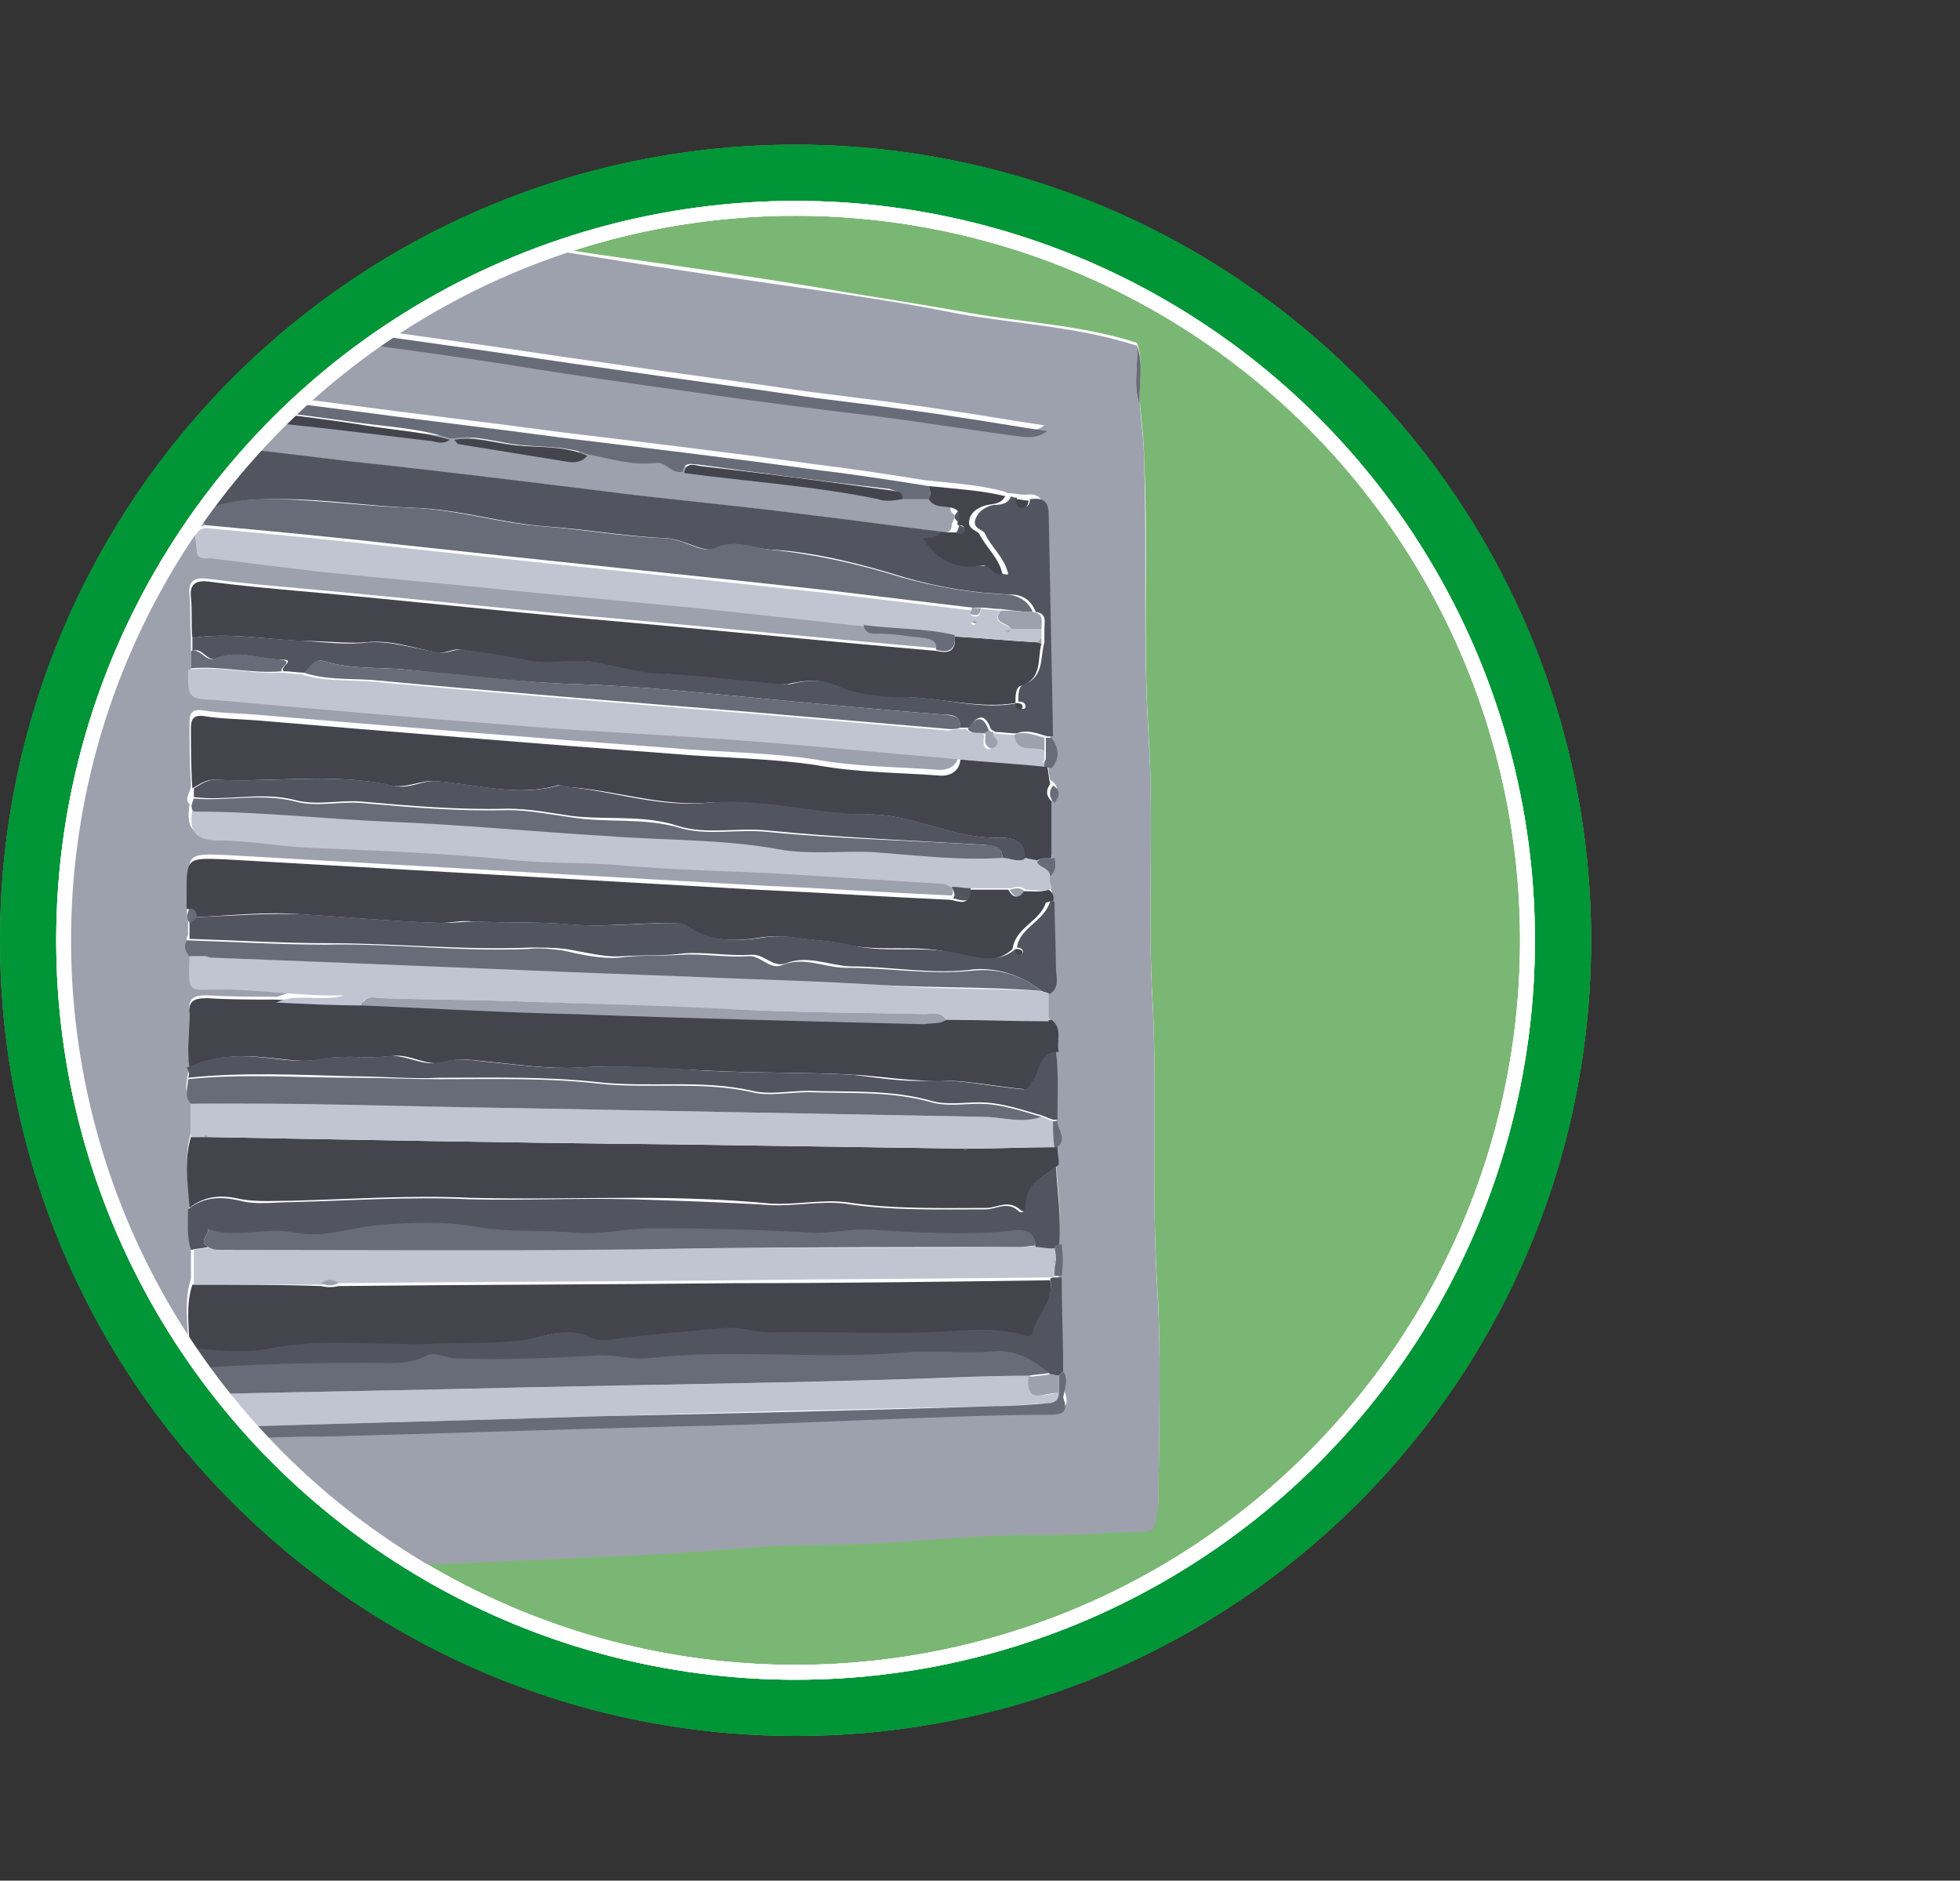 <?xml version="1.0" encoding="utf-8"?>
<!-- Generator: Adobe Illustrator 27.4.0, SVG Export Plug-In . SVG Version: 6.00 Build 0)  -->
<svg version="1.1" id="Ebene_1" xmlns="http://www.w3.org/2000/svg" xmlns:xlink="http://www.w3.org/1999/xlink" x="0px" y="0px"
	 width="135.5px" height="130px" viewBox="0 0 135.5 130" style="enable-background:new 0 0 135.5 130;" xml:space="preserve">
<rect x="0" y="0" width="135.5" height="130" fill="#333333" stroke="none"/>
<style type="text/css">
	.st0{fill:#7BB774;}
	.st1{fill:#009536;}
	.st2{fill:none;stroke:#FFFFFF;stroke-width:1.025;}
	.st3{clip-path:url(#SVGID_00000047746467369105784850000005752748789280946864_);}
	.st4{fill:#FFFFFF;}
	.st5{fill:#9DA1AE;}
	.st6{fill:#686C79;}
	.st7{fill:#525560;}
	.st8{fill:#44444D;}
	.st9{fill:#C1C5D1;}
</style>
<g>
	<circle class="st0" cx="55" cy="65" r="55"/>
	<path class="st1" d="M110,65c0,30.4-24.6,55-55,55C24.6,120,0,95.4,0,65c0-30.4,24.6-55,55-55C85.4,10,110,34.6,110,65z M55,14.4
		C27.1,14.4,4.4,37.1,4.4,65s22.6,50.6,50.6,50.6c27.9,0,50.6-22.6,50.6-50.6S82.9,14.4,55,14.4z"/>
	<circle class="st2" cx="55" cy="65" r="50.6"/>
	<circle class="st2" cx="55" cy="65" r="50.6"/>
	<g>
		<defs>
			<circle id="SVGID_1_" cx="55" cy="65" r="50.6"/>
		</defs>
		<clipPath id="SVGID_00000069390402956583188720000006935357207767419287_">
			<use xlink:href="#SVGID_1_"  style="overflow:visible;"/>
		</clipPath>
		<g style="clip-path:url(#SVGID_00000069390402956583188720000006935357207767419287_);">
			<path class="st4" d="M4.3,17.2c0,6.7,0.1,13.5-0.1,20.2c-0.4,11,0,22-0.2,33c0,3.3,0,6.6,0.1,10C3.9,80.9,4,81.5,4,82
				c0,8.6,0,17.2,0,25.8c0,1.1,0,1.9,1.5,1.3c0.7-0.2,1.5-0.1,2.2-0.1c5.5-0.3,11.1-0.6,16.6-0.8c3.1-0.1,6.1-0.2,9.2-0.4
				c5.2-0.3,10.4-0.4,15.6-0.8c2.4-0.2,4.8-0.4,7.3-0.4c5.6,0,11.1-0.8,16.6-0.7c2,0,3.9-0.2,5.9-0.2c0.6,0,0.9-0.2,1-0.8
				c0.1-0.5,0.2-1,0.2-1.5c0-4.9,0.2-9.8-0.1-14.6c-0.4-6.5,0-12.9-0.3-19.3c-0.4-6.3,0.1-12.6-0.3-18.9c-0.4-6.3,0-12.5-0.3-18.8
				c0-1.3-0.2-2.7-0.3-4c-0.1-1.3,0.3-2.7-0.2-4.1c-4-1.3-8.2-1.4-12.3-2.2c-3.4-0.6-6.8-1.1-10.2-1.7c-4.9-0.8-9.8-1.5-14.7-2.2
				c-3.3-0.5-6.6-1-9.9-1.6c-4.7-0.8-9.4-1.6-14.1-2.3c-3.7-0.5-7.3-1.4-11-1.5c-0.4,0-0.8,0-1.2,0.1C4.5,14,4.3,15.5,4.3,17.2z"/>
			<path class="st5" d="M4.5,79c0.1-12.3-0.1-24.6,0.2-37c0.1-7,0-14,0.3-21c0.1-2.8,0.1-5.7,0.2-8.5c0.4,0,0.8-0.1,1.2-0.1
				c3.7,0.1,7.3,1,11,1.5c4.7,0.7,9.4,1.5,14.1,2.3c3.3,0.5,6.6,1.1,9.9,1.6c4.9,0.8,9.8,1.5,14.7,2.2c3.4,0.5,6.8,1,10.2,1.7
				c4.1,0.7,8.3,0.9,12.3,2.2c0.1,1.4-0.3,2.7,0.2,4.1c0.1,1.3,0.3,2.7,0.3,4c0.2,6.3-0.1,12.5,0.3,18.8c0.4,6.3-0.1,12.6,0.3,18.9
				C80,76.1,79.6,82.5,80,89c0.3,4.9,0.1,9.7,0.1,14.6c0,0.5-0.1,1-0.2,1.5c-0.1,0.6-0.3,0.8-1,0.8c-2,0-4,0.2-5.9,0.2
				c-5.6-0.1-11.1,0.7-16.6,0.7c-2.4,0-4.8,0.2-7.3,0.4c-5.2,0.4-10.4,0.5-15.6,0.8c-3.1,0.1-6.1,0.2-9.2,0.4
				c-5.5,0.3-11.1,0.6-16.6,0.8c-0.7,0-1.6-0.1-2.2,0.1C4,109.7,4,108.9,4,107.8C4,99.2,4,90.6,4,82c0-0.5-0.1-1.1,0.2-1.6
				C4.9,80.1,4.5,79.5,4.5,79z M65.3,36.8c-3.4-0.4-6.9-0.9-10.3-1.3c-4.6-0.6-9.3-1-13.9-1.6c-5.7-0.7-11.3-1.4-17-2
				c-3.3-0.4-6.7-0.8-10-1.2c-0.4,0-0.9-0.3-0.8,0.3c0.1,1.5-0.4,3.1,0.5,4.5c0.1,0.3,0.2,0.6,0.4,0.8c-1,0.2-0.6,1-0.6,1.6
				c0,0.7,0.6,0.5,1,0.5c2.4,0.3,4.9,0.6,7.3,0.9c4.8,0.5,9.5,1,14.3,1.4c4.2,0.4,8.4,0.8,12.6,1.2c3.6,0.4,7.2,0.8,10.9,1.2
				c0.1,0.7,0.7,0.6,1.1,0.6c1,0,2,0.2,3.1,0.3c0.5,0.1,0.9,0.2,0.8,0.8c-8-0.7-15.9-1.5-23.9-2.2c-6.6-0.6-13.1-1.3-19.7-1.9
				c-2.3-0.2-4.5-0.4-6.8-0.7c-0.9-0.1-1.3,0.2-1.2,1.1c0.1,0.9,0,1.9,0.1,2.8c0,0.3,0,0.6,0,0.9c0,0.4,0,0.8,0,1.1c0,2,0,2,2,2.1
				c6.7,0.6,13.4,1.2,20.1,1.7c4.5,0.4,9,0.6,13.5,0.9c5.9,0.5,11.7,1,17.5,1.5c-0.1,0.9-0.8,1.2-1.6,1.1c-2.8-0.2-5.6-0.2-8.3-0.7
				c-3.3-0.5-6.7-0.5-10.1-0.8c-9.5-0.7-19.1-1.5-28.6-2.3c-1.2-0.1-2.5-0.1-3.7-0.3c-0.7-0.1-0.9,0.2-0.9,0.8c0,1.4,0,2.8,0.1,4.2
				c0,0.2,0,0.4-0.1,0.6c-0.1,0.3-0.3,0.6,0,0.9c-0.2,1.4,0,2.2,1.8,2.2c2.1,0,4.1,0.4,6.2,0.5c4.9,0.2,9.8,0.4,14.7,0.9
				c2.2,0.2,4.4,0.1,6.7,0.3c4.3,0.4,8.6,0.4,12.9,0.7c3.2,0.2,6.4,0.4,9.6,0.6c0.2,0,0.4,0.2,0.7,0.3c0.1,0.3,0.3,0.5,0.1,0.8
				c-4.5-0.2-8.9-0.5-13.4-0.7c-12.3-0.7-24.6-1.4-36.8-2.1c-2.6-0.1-2.6-0.1-2.6,2.4c0,0.3,0,0.7,0,1c-0.1,0.3-0.1,0.7,0,1
				c0,0.4,0,0.7,0,1.1c-0.2,0.4-0.1,0.8,0.2,1.1c-0.1,2.7-0.1,2.3,2.1,2.3c2.9,0,5.7,0.5,8.6,0.4c-1.6,0.5-3.2-0.2-4.7,0.5
				c-1.6,0-3.3,0-4.9-0.1c-0.9,0-1.3,0.2-1.2,1.1c0,1.2-0.2,2.5,0,3.7c0,0.2,0,0.4-0.1,0.6c-0.1,0.6-0.3,1.3,0.2,1.8
				c0,0.8,0,1.5,0,2.3c-0.5,1.6-0.2,3.3-0.1,4.9c-0.1,1-0.2,1.9,0.1,2.8c0,0.8,0,1.6,0,2.4c-0.5,1.5-0.2,3-0.2,4.5
				c0,0.4,0.1,0.9,0.1,1.3c-0.3,0.6-0.4,1.2,0.1,1.8c0,0.7,0,1.5-0.3,2.2c-0.1,0.3-0.2,0.6-0.3,1c-0.3,0.2-0.7,0.4-0.8,1
				c0.6-0.1,0.8-0.4,0.8-1c3.3-0.1,6.6-0.3,9.9-0.3c8.2-0.2,16.3-0.5,24.5-0.7c5.7-0.1,11.5-0.4,17.2-0.6c2.8-0.1,5.5-0.2,8.3-0.2
				c1,0,1.5-0.1,1.1-1.2c-0.2-0.5,0.2-1.2-0.3-1.7c0-2.2-0.1-4.3-0.1-6.5c0.1-0.7,0.1-1.4,0-2.2c0.2-1.9-0.1-3.7-0.2-5.6
				c0-0.4-0.1-0.8-0.1-1.2c0.7-0.6,0.1-1.2,0.1-1.8c0-1.6,0.1-3.2-0.1-4.7c-0.2-0.7,0.3-1.6-0.5-2.2c0-0.6,0-1.3,0-1.9
				c0.7-0.5,0.4-1.2,0.4-1.8c0-1.5-0.1-3.1-0.1-4.6c0.1-0.3,0-0.6-0.3-0.8c0-0.3-0.3-0.6,0-0.9c0.4-0.4,0.4-0.8,0.3-1.3
				c0-1.3,0-2.6,0-3.9c0.5-0.4,0.5-0.8-0.1-1.2c-0.1-0.4-0.1-0.8-0.2-1.2c0.6-0.7,0.5-1.4,0-2.1c-0.1-5.1-0.2-10.2-0.3-15.3
				c0-1-0.4-1.2-1.3-1.1c-0.3,0-0.6-0.1-0.9-0.1c-0.1,0-0.3,0-0.4-0.1c-1.8-0.5-3.6-0.6-5.5-0.8c-2.5-0.4-5.1-0.8-7.6-1.1
				c-5.8-0.8-11.6-1.5-17.4-2.2c-5.2-0.7-10.4-1.3-15.6-2c-3.1-0.4-6.2-0.8-9.3-1.2c0,0-0.1,0-0.1,0c-0.7-0.2-1.1-2.1-0.7-4
				c0.2-1,0.8-0.8,1.5-0.7c6.9,1,13.8,1.8,20.7,2.9c4.3,0.7,8.6,1.3,12.9,1.9c4,0.6,8.1,1.1,12.2,1.6c3.1,0.4,6.1,0.9,9.2,1.3
				c0.8,0.1,1.6,0.3,2.4-0.3c-2.1-0.3-4.3-0.7-6.4-1c-3.2-0.5-6.5-0.9-9.7-1.3c-4.7-0.7-9.4-1.3-14.1-2c-3.7-0.5-7.4-1.1-11.1-1.6
				c-4.8-0.7-9.6-1.3-14.4-2c0,0-0.1,0-0.1,0c-3.3-0.3-3.3-0.3-3.3,3.2c0,0.9,0,1.9,0,2.8c0.1,0.8,0.7,0.8,1.3,0.9
				c5.1,0.3,10.2,1,15.3,1.6c0.5,0.1,0.9,0.2,1.2-0.2c0.1,0,0.2,0,0.3,0c0.1,0.1,0.2,0.3,0.3,0.3c2.5,0.4,4.9,0.8,7.4,1.2
				c0.5,0.1,1.1,0.1,1.5-0.3c1.6,0.3,3.1,0.8,4.7,0.6c0.8-0.1,1.1,0.8,1.9,0.6c4.5,0.6,9,0.9,13.4,1.8c0.6,0.1,1.2,0,1.8,0
				c0.6,0,1.2,0,1.8,0c0.5,0.8,1.4,0.3,2,0.8c-0.4,0.3-0.4,0.5,0,0.8c0,0.1,0,0.2,0,0.2c-0.1,0.1-0.1,0.3-0.2,0.4
				C65.8,36.8,65.5,36.8,65.3,36.8z"/>
			<path class="st6" d="M4.2,80.4c0.7-0.3,0.4-1,0.4-1.4c0.1-12.3-0.1-24.6,0.2-37c0.1-7,0-14,0.3-21c0.1-2.8,0.1-5.7,0.2-8.5
				c-0.6,1.5-0.8,3-0.8,4.6c0,6.7,0.1,13.5-0.1,20.2c-0.4,11,0,22-0.2,33C4.1,73.8,4.1,77.1,4.2,80.4z"/>
			<path class="st6" d="M78.6,23.9c0.1,1.4-0.3,2.7,0.2,4.1C78.7,26.6,79.1,25.2,78.6,23.9z"/>
			<path class="st7" d="M13.3,44.1c0,0.3,0,0.6,0,0.9c0.7-0.3,1,0.8,1.7,0.5c1.5-0.6,3,0.1,4.5,0.1c1,0-0.2,0.5,0.1,0.8
				c0.5,0,1,0.1,1.5,0.1c0.4-0.3,0.6-1,1.3-0.8c1.9,0.6,3.9,0.4,5.8,0.6c4,0.4,7.9,0.9,11.9,1c3.2,0.1,6.4,0.4,9.6,0.7
				c5.2,0.5,10.4,1,15.6,1.4c0.6,0,1.1,0.1,1.1,0.9c0.2,0,0.4,0,0.6,0c0.6-0.9,1.1-1,1.5,0.1c0.1,0.1,0.2,0.1,0.3,0.2
				c0.5,0,1,0.1,1.5,0.1c0.7-0.3,1.4,0,2.1,0.2c0.1,0,0.3,0,0.4,0c-0.1-5.1-0.2-10.2-0.3-15.3c0-1-0.4-1.2-1.3-1.1
				c0,0.3-0.1,0.6-0.5,0.5c-0.4,0-0.4-0.3-0.4-0.6c-0.1,0-0.3,0-0.4-0.1c-0.2,0.5-0.6,0.6-1.2,0.6c-0.5,0.1-1.1,0.4-1.3,1.1
				c-0.1,0.6,0.6,0.6,0.7,0.9c0.4,0.9,1.4,1.7,1.6,2.8c-0.7,0.1-0.9-0.7-1.4-0.6c-1.8,0.2-3.1-0.4-4.1-1.9c0.5-0.1,0.9-0.1,1.3-0.4
				c-3.4-0.4-6.9-0.9-10.3-1.3c-4.6-0.6-9.3-1-13.9-1.6c-5.7-0.7-11.3-1.4-17-2c-3.3-0.4-6.7-0.8-10-1.2c-0.4,0-0.9-0.3-0.8,0.3
				c0.1,1.5-0.4,3.1,0.5,4.5c1.7-1,3.6-1,5.5-1c3,0,6.1,0.5,9.1,0.6c3.2,0.1,6.2,1.1,9.3,1.3c2.8,0.2,5.5,0.7,8.2,0.8
				c1.3,0.1,2.6,1.1,3.5,0.7c1.4-0.6,2.7,0.1,3.9,0.1c3,0.2,6.1,1,9,1.9c2.4,0.7,4.8,1.1,7.4,1.2c0.8,0,1.4,0.4,1.7,1.2
				c0.8,0.1,0.6,0.7,0.6,1.2c0,0.2,0,0.4,0,0.6c0,0.1,0,0.2,0,0.3c-0.3,1,0,2.4-1.4,2.9c-0.4,0.1-0.4,0.7-0.4,1.2
				c0.2,0,0.5,0,0.5,0.4c0,0-0.1,0.1-0.1,0.1c-0.3,0-0.3-0.2-0.4-0.4c-2.5,0.5-4.9-0.3-7.3-0.4c-1.6-0.1-3.4-0.1-4.8-0.7
				c-1.4-0.6-2.5-0.5-3.7-0.2c-0.1,0-0.2,0-0.3,0c-2.6-0.3-5.3-0.7-7.9-0.7c-1.7-0.1-3.3-0.6-4.9-0.8c-1.7-0.3-3.3,0.1-5-0.2
				c-1.4-0.3-2.9-0.5-4.4-0.7c-0.6-0.1-1.1,0.3-1.7,0.2c-1.6-0.2-3.2-0.8-4.9-0.7c-1.5,0.2-3,0-4.4-0.1
				C18.3,44.2,15.8,43.7,13.3,44.1z"/>
			<path class="st8" d="M13.3,88.8c-0.5,1.5-0.2,3-0.2,4.5c1.9,0.1,3.7,0.3,5.6,0c3.6-0.7,7.3-0.1,11-0.3c2-0.1,3.9,0,5.9-0.2
				c1.7-0.2,3.3-1.2,5.1-0.3c0.8,0.3,1.5,0.2,2.3,0.1c2.4-0.3,4.7-0.5,7.1-0.7c1.1-0.1,2.1,0.3,3.1,0.3c4.2-0.1,8.4,0.2,12.7-0.1
				c1.6-0.1,3.3-0.3,4.9,0.3c0.3,0.1,0.5,0.1,0.6-0.2c0.3-1.3,1.5-2.2,1.2-3.7c-7.2,0.1-14.5,0.2-21.7,0.2
				c-9.2,0.1-18.3,0.1-27.5,0.2c-0.4,0.1-0.8,0.1-1.2,0C19.2,88.8,16.2,88.8,13.3,88.8z"/>
			<path class="st8" d="M73.2,80.5c0-0.4-0.1-0.8-0.1-1.2c0,0-0.1,0-0.1,0s-0.1,0-0.1,0c-2,0-4,0.1-6,0.1c-0.1,0.1-0.2,0.1-0.3,0
				c-6.8-0.1-13.6-0.2-20.4-0.3C35.7,79,25,78.8,14.4,78.6c-0.1,0-0.2,0-0.3,0c-0.3,0-0.6,0-0.9,0c-0.5,1.6-0.2,3.3-0.1,4.9
				c1.1-0.9,2.3-0.9,3.6-0.6c1.1,0.2,2.4,0.1,3.5,0.1c4.1-0.1,8.2-0.4,12.3-0.2c3.8,0.1,7.6,0,11.3,0c3.2,0,6.4,0.1,9.5,0.4
				c1.7,0.1,3.5-0.3,5.2-0.1c3.2,0.5,6.5,0.4,9.7,0.4c0.7,0,1.5-0.6,2.3,0.1c0.3,0.3,0.6,0,0.5-0.4C71,81.7,72.3,81.3,73.2,80.5z"/>
			<path class="st8" d="M19.2,69.1c-1.6,0-3.3,0-4.9-0.1c-0.9,0-1.3,0.2-1.2,1.1c0,1.2-0.2,2.5,0,3.7c1.7-0.8,3.4-0.9,5.3-0.7
				c1.3,0.1,2.6,0.4,3.9,0.1c1.6-0.3,3.2,0,4.8-0.2c1.3-0.2,2.4,0.8,3.7,0.4c1-0.3,2-0.1,3.1,0c2,0.2,4,0.5,6.1,0.4
				c2.9-0.2,5.9,0.1,8.8,0.2c3.5,0.2,6.9,0.1,10.4,0.3c1.7,0.1,3.4,0.4,5.2,0.4c2.2-0.1,4.3,0.4,6.5,0.6c0.5,0.1,0.5-0.3,0.7-0.6
				c0.6-0.7,0.4-1.9,1.6-2c-0.2-0.7,0.3-1.6-0.5-2.2c-2.4,0-4.7-0.1-7.1-0.1c-0.5,0.3-1,0.2-1.4,0.2c-8.1-0.2-16.2-0.4-24.3-0.7
				c-4.9-0.2-9.7-0.4-14.6-0.6C23.2,69.3,21.2,69.2,19.2,69.1z"/>
			<path class="st8" d="M66.4,52.5c-0.1,0.9-0.8,1.2-1.6,1.1c-2.8-0.2-5.6-0.2-8.3-0.7c-3.3-0.5-6.7-0.5-10.1-0.8
				c-9.5-0.7-19.1-1.5-28.6-2.3c-1.2-0.1-2.5-0.1-3.7-0.3c-0.7-0.1-0.9,0.2-0.9,0.8c0,1.4,0,2.8,0.1,4.2c0.5-0.3,0.9-0.6,1.5-0.6
				c4.1,0.2,8.2-0.5,12.3,0.4c1.1,0.2,2-0.4,3-0.3c2.8,0.2,5.6,1.1,8.4,0.3c0.2-0.1,0.5,0.1,0.7,0.1c3.2,0.2,6.3,1.3,9.5,1.1
				c3.9-0.3,7.6,0.9,11.4,0.8c3.1,0,5.8,1.7,8.9,1.6c0.6,0,2,0,1.7,1.5c0.3,0.1,0.6,0.1,0.9,0.2c0.3-0.4,0.8-0.2,1.1-0.3
				c0-1.3,0-2.6,0-3.9c-0.4-0.4-0.4-0.8-0.1-1.2c-0.1-0.4-0.1-0.8-0.2-1.2c-0.2,0-0.3-0.1-0.5-0.1C70.2,52.8,68.3,52.6,66.4,52.5z"
				/>
			<path class="st8" d="M72.8,62.3c0.1-0.3,0-0.6-0.3-0.8c-0.6,0.2-1.2,0.1-1.8,0.1c-0.4,0.6-0.7,0.4-1-0.1c-0.9,0-1.8,0-2.8,0
				c0.2,1.2-0.6,0.8-1.2,0.7c-4.5-0.2-8.9-0.5-13.4-0.7c-12.3-0.7-24.6-1.4-36.8-2.1c-2.6-0.1-2.6-0.1-2.6,2.4c0,0.3,0,0.7,0,1
				c0.3,0.1,0.5,0.3,0.5,0.6c2.5-0.1,5-0.4,7.4-0.2c3.2,0.2,6.4,0.5,9.6,0.6c0.8,0,1.5-0.2,2.3-0.1c2.2,0.1,4.4,0,6.6,0.2
				c2.3,0.2,4.7-0.1,7.1-0.1c0.3,0,0.6,0,0.9,0.2c1.6,1.1,3.5,1.1,5.3,0.8c0.7-0.1,1.5-0.1,2.2,0c1.2,0.2,2.5,0.2,3.7,0.5
				c2.3,0.5,4.7,0,7,0.5c1.4,0.3,3.1,1.1,4.5-0.2l0,0c0.2-1.5,1.9-1.9,2.3-3.2C72.6,62.3,72.7,62.3,72.8,62.3z"/>
			<path class="st8" d="M13.3,44.1c2.5-0.4,5,0.1,7.6,0.2c1.5,0,3,0.2,4.4,0.1c1.7-0.2,3.3,0.4,4.9,0.7c0.7,0.1,1.1-0.3,1.7-0.2
				c1.5,0.2,2.9,0.4,4.4,0.7c1.7,0.4,3.3-0.1,5,0.2c1.6,0.3,3.2,0.8,4.9,0.8c2.6,0.1,5.3,0.5,7.9,0.7c0.1,0,0.2,0,0.3,0
				c1.3-0.3,2.4-0.4,3.7,0.2c1.4,0.6,3.2,0.7,4.8,0.7c2.4,0.1,4.9,0.8,7.3,0.4l0,0c0-0.5,0-1.1,0.4-1.2c1.5-0.5,1.1-1.9,1.4-2.9
				c-0.1,0-0.2-0.1-0.3-0.1c-1.9-0.1-3.8-0.3-5.7-0.4c0.1,1-0.4,1.2-1.2,1c-8-0.7-15.9-1.5-23.9-2.2c-6.6-0.6-13.1-1.3-19.7-1.9
				c-2.3-0.2-4.5-0.4-6.8-0.7c-0.9-0.1-1.3,0.2-1.2,1.1C13.3,42.2,13.2,43.2,13.3,44.1z"/>
			<path class="st9" d="M66.9,79.4c2,0,4-0.1,6-0.1c0-0.6,0-1.2-0.1-1.8c-0.3-0.1-0.5-0.2-0.8-0.3c-1.4,0.5-2.7,0-4.1,0
				c-10.7-0.2-21.4-0.4-32.2-0.6c-7.5-0.1-15-0.5-22.5-0.3c0,0.8,0,1.5,0,2.3c0.3,0,0.6,0,0.9,0c0.1-0.1,0.2-0.1,0.3,0
				C25,78.8,35.7,79,46.3,79.1c6.8,0.1,13.6,0.2,20.4,0.3C66.7,79.4,66.8,79.4,66.9,79.4z"/>
			<path class="st9" d="M23.4,88.7c9.2-0.1,18.3-0.1,27.5-0.2c7.2-0.1,14.5-0.1,21.7-0.2c0.1,0,0.2,0,0.3-0.1c0-0.3,0.1-0.6,0.1-0.9
				c-0.1,0-0.1-0.1-0.2-0.1c0.1,0,0.1-0.1,0.2-0.1c0-0.3-0.1-0.6-0.1-0.9c-0.4,0-0.7-0.1-1.1-0.1c-0.3,0-0.7,0.1-1,0.1
				c-7.5,0.1-15.1,0-22.6,0.1c-10.7,0.1-21.3,0.1-32,0.1c-0.5,0-1.1,0.2-1.6-0.2c-0.4,0.1-0.8,0.1-1.2,0.2c0,0.8,0,1.6,0,2.4
				c3,0,6,0,8.9,0C22.6,88.5,23,88.5,23.4,88.7z"/>
			<path class="st7" d="M13.2,86.4c0.4-0.1,0.8-0.1,1.2-0.2c-0.7-0.4,0-0.8,0-1.2c0,0-0.1-0.1-0.1-0.1c0,0,0.1,0.1,0.1,0.1
				c2,0.7,4-0.1,6,0.3c1.9,0.4,3.7-0.4,5.6-0.5c2.3-0.2,4.7-0.2,6.9,0.1c2.3,0.4,4.5,0.2,6.7,0.4c1.9,0.2,3.7-0.3,5.6-0.3
				c3.6,0,7.2,0.1,10.8,0.3c1.4,0.1,2.8-0.3,4.2-0.2c3.2,0.1,6.3,0.3,9.5,0.1c0.7-0.1,1.8-0.3,1.9,1c0.4,0,0.7,0.1,1.1,0.1
				c0.2,0,0.4-0.1,0.5-0.1c0.2-1.9-0.1-3.7-0.2-5.6c-0.9,0.8-2.1,1.2-2.1,2.7c0,0.3-0.2,0.7-0.5,0.4c-0.8-0.7-1.5-0.1-2.3-0.1
				c-3.2,0-6.5,0.1-9.7-0.4c-1.7-0.2-3.5,0.2-5.2,0.1c-3.2-0.2-6.4-0.3-9.5-0.4c-3.8-0.1-7.6,0.1-11.3,0c-4.1-0.2-8.2,0.1-12.3,0.2
				c-1.1,0-2.4,0.2-3.5-0.1c-1.3-0.3-2.5-0.3-3.6,0.6C13,84.5,12.9,85.5,13.2,86.4z"/>
			<path class="st9" d="M65.4,70.5c2.4,0,4.7,0.1,7.1,0.1c0-0.6,0-1.3,0-1.9c-0.2-0.1-0.4-0.1-0.6-0.2c-3.6-0.2-7.2-0.1-10.7-0.4
				c-4.6-0.4-9.2-0.5-13.8-0.6c-10.9-0.5-21.8-0.9-32.7-1.3c-0.1,0-0.3-0.1-0.4-0.1c-0.4,0-0.8,0-1.2,0c-0.1,2.7-0.1,2.3,2.1,2.3
				c2.9,0,5.7,0.5,8.6,0.4c-1.6,0.5-3.2-0.2-4.7,0.5c2,0.1,3.9,0.2,5.9,0.2c0.2-0.8,0.9-0.5,1.4-0.5c3,0.1,5.9,0.1,8.9,0.2
				c5.4,0.2,10.8,0.4,16.1,0.6c4.1,0.2,8.3,0.2,12.5,0.3C64.5,70.1,65.1,69.9,65.4,70.5z"/>
			<path class="st9" d="M13.3,96.4c0,0.7,0,1.5-0.3,2.2c0.4,0,0.8,0.1,1.2,0.1c9.1-0.3,18.2-0.5,27.4-0.8c9.1-0.3,18.3-0.5,27.4-0.7
				c1.2,0,2.4-0.2,3.6-0.2c0.5,0,0.8-0.2,0.8-0.7c-0.9-0.1-2.3,0.9-2.1-1.2c-2.5,0-5,0.1-7.4,0.2c-9.1,0.3-18.1,0.4-27.2,0.6
				C28.7,96.1,21,96.2,13.3,96.4z"/>
			<path class="st9" d="M67.1,61.4c0.9,0,1.8,0,2.8,0c0.3-0.1,0.7-0.2,1,0.1c0.6,0,1.2,0.2,1.8-0.1c0-0.3-0.3-0.6,0-0.9
				c0-0.6-0.7-0.6-0.9-1c-0.3-0.1-0.6-0.1-0.9-0.2c-0.5,0.3-1-0.1-1.5-0.1c-3.1,0.2-6.1-0.3-9.2-0.5c-2.2-0.1-4.4,0.1-6.5-0.2
				c-3.9-0.6-7.8-0.6-11.7-0.9c-5.1-0.4-10.2-0.8-15.3-1c-4.5-0.2-8.9-0.7-13.4-0.7c-0.2,1.4,0,2.2,1.8,2.2c2.1,0,4.1,0.4,6.2,0.5
				c4.9,0.2,9.8,0.4,14.7,0.9c2.2,0.2,4.4,0.1,6.7,0.3c4.3,0.4,8.6,0.4,12.9,0.7c3.2,0.2,6.4,0.4,9.6,0.6c0.2,0,0.4,0.2,0.7,0.3
				C66.2,61.4,66.6,61.4,67.1,61.4z"/>
			<path class="st6" d="M71.4,42.3c-0.3-0.7-0.9-1.1-1.7-1.2c-2.5-0.1-4.9-0.5-7.4-1.2c-2.9-0.9-6-1.6-9-1.9
				c-1.2-0.1-2.4-0.8-3.9-0.1c-0.9,0.4-2.2-0.7-3.5-0.7c-2.8-0.1-5.5-0.6-8.2-0.8c-3.1-0.2-6.1-1.2-9.3-1.3c-3-0.1-6-0.5-9.1-0.6
				c-1.9,0-3.8,0-5.5,1c0.1,0.3,0.2,0.6,0.4,0.8c4.3,0.4,8.7,0.8,13,1.3c10,1.1,20,2.1,30,3.2c3.3,0.4,6.7,0.8,10,1.2
				c0.2,0,0.4,0,0.6,0c0.5,0,0.9,0.1,1.4,0.1C70,42.2,70.7,42.3,71.4,42.3z"/>
			<path class="st9" d="M66.4,52.5c1.9,0.2,3.9,0.3,5.8,0.5c0-0.1,0-0.1,0-0.2c0,0-0.1-0.1-0.1-0.1c0-0.1,0.1-0.1,0.1-0.2
				c0-0.2,0-0.4,0-0.6c-0.7-0.4-1.9,0.3-2.1-1.1c-0.5,0-1-0.1-1.5-0.1c-0.1,0.3,0.6,0.5,0.2,0.9c-0.1,0.1-0.4,0.2-0.5,0.2
				c-0.5-0.2-0.2-0.7-0.3-1.1c-0.4-0.1-0.9,0.1-1.2-0.3c-0.2,0-0.4,0-0.6,0c-0.2,0-0.5,0.1-0.7,0.1c-4.7-0.4-9.3-0.8-14-1.2
				c-8.7-0.7-17.3-1.4-26-2.2c-1.6-0.1-3.2,0-4.7-0.5c-0.5,0-1-0.1-1.5-0.1c-2.1,0.1-4.2-0.5-6.3-0.2c0,2,0,2,2,2.1
				c6.7,0.6,13.4,1.2,20.1,1.7c4.5,0.4,9,0.6,13.5,0.9C54.7,51.4,60.5,52,66.4,52.5z"/>
			<path class="st9" d="M67.3,42.6c0.4,0.1,0.5-0.2,0.5-0.5c0.5,0,0.9,0.1,1.4,0.1c-0.8,0.9,0.5,0.9,0.7,1.3c-0.1,0-0.3,0.1-0.4,0.1
				c0.2,0.3,0.3,0,0.4-0.1c0.7,0,1.4,0,2.1,0c0,0.2,0,0.4,0,0.6c-0.1,0.1-0.2,0.2-0.3,0.3c-1.9-0.1-3.8-0.3-5.7-0.4
				c-2.1-0.5-4.2-0.4-6.3-0.7c-3.6-0.4-7.2-0.8-10.9-1.2c-4.2-0.4-8.4-0.8-12.6-1.2c-4.8-0.5-9.5-0.9-14.3-1.4
				c-2.5-0.3-4.9-0.6-7.3-0.9c-0.4,0-1,0.1-1-0.5c0-0.6-0.4-1.4,0.6-1.6c4.3,0.4,8.7,0.8,13,1.3c10,1.1,20,2.1,30,3.2
				c3.3,0.4,6.7,0.8,10,1.2C67.2,42.2,66.9,42.5,67.3,42.6z M67.1,43.1c0.1,0,0.1,0.1,0.2,0.1c0.1,0,0.2-0.1,0.2-0.1
				c-0.1,0-0.1-0.1-0.2-0.1C67.3,43,67.2,43,67.1,43.1z"/>
			<path class="st6" d="M13.3,96.4c7.7-0.2,15.5-0.3,23.2-0.5c9.1-0.2,18.1-0.3,27.2-0.6c2.5-0.1,5-0.2,7.4-0.2
				c0.5-0.1,1-0.1,1.5-0.2c-1.1-1-2.4-1.7-3.8-1.6c-2.2,0.2-4.3-0.1-6.4,0.1c-5.9,0.5-11.8-0.3-17.7,0.4c-1.2,0.1-2.4-0.3-3.5-0.2
				c-3.2,0.2-6.5,0.3-9.7,0.2c-0.7,0-1.4-0.5-2-0.2c-1.3,0.6-2.7,0.5-4,0.5c-4.1,0-8.2,0.1-12.3,0.4C12.8,95.2,12.8,95.8,13.3,96.4z
				"/>
			<path class="st7" d="M72,68.5c0.2,0.1,0.4,0.1,0.6,0.2c0.7-0.5,0.4-1.2,0.4-1.8c0-1.5-0.1-3.1-0.1-4.6c-0.1,0-0.3,0-0.3,0
				c-0.4,1.4-2.1,1.8-2.3,3.2c0.2,0,0.5,0.1,0.4,0.4c0,0-0.1,0.1-0.1,0.1c-0.3,0-0.3-0.2-0.4-0.4c-1.4,1.2-3.1,0.4-4.5,0.2
				c-2.3-0.4-4.7,0.1-7-0.5C57.4,65,56.2,65,55,64.8c-0.7-0.1-1.5-0.1-2.2,0c-1.9,0.3-3.7,0.3-5.3-0.8c-0.2-0.2-0.6-0.2-0.9-0.2
				c-2.4,0-4.7,0.3-7.1,0.1c-2.2-0.2-4.4-0.1-6.6-0.2c-0.8,0-1.5,0.1-2.3,0.1c-3.2-0.1-6.4-0.4-9.6-0.6c-2.5-0.1-4.9,0.1-7.4,0.2
				c-0.2,0.1-0.3,0.2-0.5,0.4c0,0.4,0,0.7,0,1.1c3.2,0.1,6.4,0.3,9.6,0.3c4.7,0,9.3,0.5,14,0.3c0.8,0,1.6,0,2.4,0.1
				c1.3,0.2,2.7,0.6,3.9,0.5c1.4-0.1,2.9,0,4.3-0.2c1.5-0.1,3.1,0.2,4.6,0.1c0.9-0.1,1.5,0.9,2.4,0.6c1.5-0.6,2.9,0.1,4.4,0.2
				c2.9,0,5.8,0.6,8.7,0.2C69,66.9,70.6,67.4,72,68.5z"/>
			<path class="st6" d="M13.2,76.3c7.5-0.1,15,0.2,22.5,0.3c10.7,0.2,21.4,0.4,32.2,0.6c1.4,0,2.7,0.5,4.1,0
				c-1.4-0.4-2.8-0.9-4.3-0.9c-1.1,0-2.2,0.2-3.3-0.1c-2.8-0.8-5.7-0.6-8.5-0.7c-1.3,0-2.8,0.3-3.9,0c-3.6-0.8-7.2-0.2-10.7-0.6
				c-3.5-0.4-7.2-0.3-10.9-0.3c-2,0-4-0.1-6-0.1c-3.8,0-7.6-0.3-11.4,0.1C13,75.1,12.7,75.8,13.2,76.3z"/>
			<path class="st6" d="M62.4,34.5c0.6,0,1.2,0,1.8,0c0.2-0.3,0.1-0.6,0-0.9c-2.5-0.4-5.1-0.8-7.6-1.1c-5.8-0.8-11.6-1.5-17.4-2.2
				c-5.2-0.7-10.4-1.3-15.6-2c-3.1-0.4-6.2-0.8-9.3-1.2c0,0-0.1,0-0.1,0c-0.7-0.2-1.1-2.1-0.7-4c0.2-1,0.8-0.8,1.5-0.7
				c6.9,1,13.8,1.8,20.7,2.9c4.3,0.7,8.6,1.3,12.9,1.9c4,0.6,8.1,1.1,12.2,1.6c3.1,0.4,6.1,0.9,9.2,1.3c0.8,0.1,1.6,0.3,2.4-0.3
				c-2.1-0.3-4.3-0.7-6.4-1c-3.2-0.5-6.5-0.9-9.7-1.3c-4.7-0.7-9.4-1.3-14.1-2c-3.7-0.5-7.4-1.1-11.1-1.6c-4.8-0.7-9.6-1.3-14.4-2
				c0,0-0.1,0-0.1,0c-3.3-0.3-3.3-0.3-3.3,3.2c0,0.9,0,1.9,0,2.8c0.3,0,0.7-0.1,1,0c3.4,0.4,6.9,0.8,10.3,1.3
				c2.2,0.3,4.4,0.4,6.5,1.1c0.1,0,0.2,0,0.3,0c1.2-0.2,2.3,0.1,3.5,0.3c1.9,0.4,3.9,0.1,5.7,0.8c1.6,0.3,3.1,0.8,4.7,0.6
				c0.8-0.1,1.1,0.8,1.9,0.6c0.1-0.7,0.6-0.5,1-0.5c4.4,0.6,8.9,1.2,13.3,1.7C62,34,62.4,34,62.4,34.5z"/>
			<path class="st7" d="M69.3,59.3c0.5,0,1,0.3,1.5,0.1c0.3-1.5-1.2-1.5-1.7-1.5c-3.1,0.1-5.9-1.6-8.9-1.6c-3.8,0-7.6-1.2-11.4-0.8
				c-3.3,0.3-6.4-0.8-9.5-1.1c-0.2,0-0.5-0.2-0.7-0.1c-2.8,0.8-5.6-0.1-8.4-0.3c-1-0.1-1.9,0.6-3,0.3c-4.1-0.9-8.2-0.2-12.3-0.4
				c-0.6,0-1,0.3-1.5,0.6c0,0.2,0,0.4,0,0.6c2.3,0.3,4.6-0.4,7,0.2c1.4,0.4,3,0,4.5,0.1c3.4,0.3,6.8,0.6,10.2,0.5
				c1.5,0,3,0.3,4.4,0.5c2.5,0.3,5-0.1,7.4,0.7c1.9,0.6,4.1,0.1,6.1,0.3c5,0.5,10.1,0.7,15.1,1C68.7,58.5,69.3,58.5,69.3,59.3z"/>
			<path class="st7" d="M13.2,94.6c4.1-0.3,8.2-0.4,12.3-0.4c1.3,0,2.7,0.2,4-0.5c0.6-0.3,1.4,0.2,2,0.2c3.2,0.1,6.5,0,9.7-0.2
				c1.2-0.1,2.4,0.3,3.5,0.2c5.9-0.7,11.8,0.1,17.7-0.4c2.1-0.2,4.3,0.1,6.4-0.1c1.4-0.1,2.7,0.6,3.8,1.6c0.2,0,0.4,0.1,0.6,0.1
				c0.1-0.1,0.2-0.2,0.3-0.3c0-2.2-0.1-4.3-0.1-6.5c-0.2,0-0.3,0-0.5,0c-0.1,0-0.2,0-0.3,0.1c0.3,1.5-0.9,2.4-1.2,3.7
				c-0.1,0.3-0.3,0.3-0.6,0.2c-1.6-0.5-3.4-0.4-4.9-0.3c-4.2,0.3-8.5,0-12.7,0.1c-1,0-2-0.4-3.1-0.3c-2.4,0.2-4.7,0.4-7.1,0.7
				c-0.8,0.1-1.6,0.3-2.3-0.1c-1.8-0.8-3.4,0.2-5.1,0.3c-2,0.2-4,0.1-5.9,0.2c-3.7,0.1-7.4-0.4-11,0.3c-1.9,0.4-3.8,0.1-5.6,0
				C13.1,93.7,13.1,94.2,13.2,94.6z"/>
			<path class="st7" d="M13,74.5c3.8-0.4,7.6-0.2,11.4-0.1c2,0,4,0.2,6,0.1c3.6,0,7.3-0.1,10.9,0.3c3.6,0.4,7.2-0.2,10.7,0.6
				c1.2,0.3,2.6,0,3.9,0c2.8,0.1,5.7-0.1,8.5,0.7c1,0.3,2.2,0.1,3.3,0.1c1.5,0,2.9,0.5,4.3,0.9c0.3,0.1,0.5,0.2,0.8,0.3
				c0.1,0,0.2,0,0.3,0c0-1.6,0.1-3.2-0.1-4.7c-1.2,0.1-1.1,1.4-1.6,2c-0.2,0.2-0.2,0.6-0.7,0.6c-2.2-0.2-4.3-0.7-6.5-0.6
				c-1.8,0.1-3.5-0.2-5.2-0.4c-3.5-0.2-6.9-0.1-10.4-0.3c-2.9-0.2-5.8-0.4-8.8-0.2c-2,0.1-4-0.2-6.1-0.4c-1-0.1-2.1-0.3-3.1,0
				c-1.3,0.4-2.4-0.5-3.7-0.4c-1.5,0.2-3.2-0.1-4.8,0.2c-1.3,0.3-2.7,0-3.9-0.1c-1.9-0.2-3.6-0.1-5.3,0.7
				C13.1,74.1,13.1,74.3,13,74.5z"/>
			<path class="st6" d="M72,68.5c-1.4-1.1-3-1.6-4.8-1.4c-2.9,0.3-5.8-0.2-8.7-0.2c-1.5,0-2.9-0.8-4.4-0.2c-0.9,0.4-1.5-0.7-2.4-0.6
				c-1.6,0.1-3.2-0.2-4.6-0.1c-1.4,0.1-2.9,0-4.3,0.2c-1.2,0.1-2.6-0.2-3.9-0.5c-0.8-0.1-1.6-0.2-2.4-0.1c-4.7,0.2-9.3-0.4-14-0.3
				c-3.2,0-6.4-0.2-9.6-0.3c-0.2,0.4-0.1,0.8,0.2,1.1c0.4,0,0.8,0,1.1,0c0.1,0,0.3,0.1,0.4,0.1c10.9,0.4,21.8,0.9,32.7,1.3
				c4.6,0.2,9.2,0.3,13.8,0.6C64.8,68.3,68.4,68.2,72,68.5z"/>
			<path class="st6" d="M69.3,59.3c0-0.8-0.6-0.9-1.3-0.9C63,58.1,58,58,53,57.5c-2.1-0.2-4.2,0.3-6.1-0.3c-2.5-0.7-5-0.3-7.4-0.7
				c-1.5-0.2-2.9-0.5-4.4-0.5c-3.4,0.1-6.8-0.2-10.2-0.5c-1.5-0.1-3.1,0.3-4.5-0.1c-2.4-0.6-4.7,0-7-0.2c-0.1,0.3-0.3,0.6,0,0.9
				c4.5,0,8.9,0.5,13.4,0.7c5.1,0.2,10.2,0.7,15.3,1c3.9,0.3,7.8,0.2,11.7,0.9c2.1,0.4,4.3,0.1,6.5,0.2
				C63.2,59.1,66.2,59.5,69.3,59.3z"/>
			<path class="st6" d="M73.5,94.8c-0.1,0.1-0.2,0.2-0.3,0.3c0,0.4,0,0.8,0,1.2c0,0.5-0.3,0.7-0.8,0.7c-1.2,0.1-2.4,0.2-3.6,0.2
				c-9.1,0.3-18.3,0.5-27.4,0.7c-9.1,0.3-18.2,0.5-27.4,0.8c-0.4,0-0.8-0.1-1.2-0.1c-0.1,0.3-0.2,0.6-0.3,1l0,0
				c3.3-0.1,6.6-0.3,9.9-0.3c8.2-0.2,16.3-0.5,24.5-0.7c5.7-0.1,11.5-0.4,17.2-0.6c2.8-0.1,5.5-0.2,8.3-0.2c1,0,1.5-0.1,1.1-1.2
				C73.6,96,73.9,95.3,73.5,94.8z"/>
			<path class="st8" d="M64.2,33.6c0.1,0.3,0.2,0.6,0,0.9c0.5,0.8,1.4,0.3,2,0.8c0,0.3,0,0.5,0,0.8c0,0.1,0,0.2,0,0.2
				c0.2,0,0.6,0,0.4,0.4c-0.1,0.3-0.4,0.1-0.6,0.1c-0.3,0-0.6,0-0.9,0c-0.3,0.3-0.8,0.4-1.3,0.4c1,1.6,2.4,2.2,4.1,1.9
				c0.5-0.1,0.7,0.7,1.4,0.6c-0.2-1.1-1.1-1.8-1.6-2.8c-0.1-0.2-0.8-0.3-0.7-0.9c0.1-0.7,0.8-1,1.3-1.1c0.6-0.1,0.9-0.1,1.2-0.6
				C67.9,33.9,66.1,33.8,64.2,33.6z"/>
			<path class="st8" d="M31.1,30.4c-2.1-0.6-4.3-0.7-6.5-1.1c-3.4-0.5-6.8-0.9-10.3-1.3c-0.3,0-0.7,0-1,0c0.1,0.8,0.7,0.8,1.3,0.9
				c5.1,0.3,10.2,1,15.3,1.6C30.3,30.6,30.7,30.7,31.1,30.4z"/>
			<path class="st8" d="M62.4,34.5c0-0.6-0.4-0.5-0.8-0.6c-4.4-0.6-8.9-1.2-13.3-1.7c-0.4-0.1-0.9-0.2-1,0.5c4.5,0.6,9,0.9,13.4,1.8
				C61.2,34.7,61.8,34.6,62.4,34.5z"/>
			<path class="st6" d="M13.2,46.2c2.1-0.2,4.2,0.4,6.3,0.2c-0.3-0.2,0.9-0.7-0.1-0.8c-1.5-0.1-3-0.7-4.5-0.1
				c-0.7,0.3-1-0.7-1.7-0.5C13.2,45.4,13.2,45.8,13.2,46.2z"/>
			<path class="st8" d="M40.6,31.5c-1.8-0.8-3.8-0.5-5.7-0.8c-1.1-0.2-2.3-0.5-3.5-0.3c0.1,0.1,0.2,0.3,0.3,0.3
				c2.5,0.4,4.9,0.8,7.4,1.2C39.6,32,40.2,32,40.6,31.5z"/>
			<path class="st6" d="M66,43.9c-2.1-0.5-4.2-0.4-6.3-0.7c0.1,0.7,0.7,0.6,1.1,0.6c1,0,2,0.2,3.1,0.3c0.5,0.1,0.9,0.2,0.8,0.8
				C65.6,45.2,66.1,44.9,66,43.9z"/>
			<path class="st6" d="M72.2,52.8c0,0.1,0,0.1,0,0.2c0.2,0,0.3,0.1,0.5,0.1c0.6-0.7,0.5-1.4,0-2.1c-0.1,0-0.3,0-0.4,0
				c0,0.3,0,0.6,0,0.9c0,0.2,0,0.4,0,0.6C72.2,52.6,72.2,52.7,72.2,52.8z"/>
			<path class="st6" d="M72.9,88.2c0.2,0,0.3,0,0.5,0c0.1-0.7,0.1-1.4,0-2.2c-0.2,0-0.4,0.1-0.5,0.1c0,0.3,0.1,0.6,0.1,0.9
				c0,0.1,0,0.1,0,0.2C72.9,87.6,72.9,87.9,72.9,88.2z"/>
			<path class="st7" d="M67.1,61.4c-0.4,0-0.9-0.1-1.3-0.1c0.1,0.3,0.3,0.5,0.1,0.8C66.4,62.2,67.2,62.6,67.1,61.4z"/>
			<path class="st6" d="M71.7,59.6c0.2,0.4,0.9,0.4,0.9,1c0.4-0.4,0.4-0.8,0.3-1.3C72.5,59.4,72,59.1,71.7,59.6z"/>
			<path class="st6" d="M73.1,77.5c-0.1,0-0.2,0-0.3,0c0,0.6,0,1.2,0.1,1.8c0,0,0.1,0,0.1,0s0.1,0,0.1,0
				C73.8,78.7,73.1,78.1,73.1,77.5z"/>
			<path class="st6" d="M72.8,54.3c-0.3,0.4-0.3,0.8,0.1,1.2C73.3,55,73.3,54.6,72.8,54.3z"/>
			<path class="st6" d="M12.6,99.6c-0.3,0.2-0.7,0.4-0.8,1C12.5,100.5,12.7,100.1,12.6,99.6C12.6,99.6,12.6,99.6,12.6,99.6z"/>
			<path class="st8" d="M70.2,34.5c0.1,0.3,0.1,0.6,0.4,0.6c0.4,0,0.5-0.2,0.5-0.5C70.8,34.6,70.5,34.5,70.2,34.5z"/>
			<path class="st6" d="M13.1,63.8c0.2-0.1,0.3-0.2,0.5-0.4c0-0.3-0.1-0.6-0.5-0.6C12.9,63.2,12.9,63.5,13.1,63.8z"/>
			<path class="st7" d="M66.1,36.8c0.2,0.1,0.5,0.2,0.6-0.1c0.1-0.3-0.2-0.3-0.4-0.4C66.3,36.5,66.2,36.7,66.1,36.8z"/>
			<path class="st7" d="M66.3,36.1c0-0.3,0-0.5,0-0.8C65.9,35.6,65.9,35.9,66.3,36.1z"/>
			<path class="st6" d="M21,46.5c1.5,0.5,3.1,0.4,4.7,0.5c8.6,0.8,17.3,1.5,26,2.2c4.7,0.4,9.3,0.8,14,1.2c0.2,0,0.5,0,0.7-0.1
				c0-0.8-0.4-0.8-1.1-0.9c-5.2-0.4-10.4-0.9-15.6-1.4c-3.2-0.3-6.4-0.6-9.6-0.7c-4-0.1-8-0.7-11.9-1c-1.9-0.2-3.9,0-5.8-0.6
				C21.6,45.5,21.4,46.2,21,46.5z"/>
			<path class="st5" d="M69.9,43.5c0.7,0,1.4,0,2.1,0c0-0.5,0.2-1.1-0.6-1.2c-0.7,0-1.4-0.1-2.2-0.1C68.5,43.1,69.7,43,69.9,43.5
				L69.9,43.5z"/>
			<path class="st5" d="M72.2,51.9c0-0.3,0-0.6,0-0.9c-0.7-0.2-1.4-0.5-2.1-0.2C70.3,52.2,71.5,51.5,72.2,51.9z"/>
			<path class="st6" d="M66.9,50.4c0.3,0.4,0.8,0.2,1.2,0.3c0.1,0,0.2-0.1,0.3-0.1C68,49.4,67.5,49.5,66.9,50.4z"/>
			<path class="st5" d="M68.4,50.5c-0.1,0-0.2,0.1-0.3,0.1c0.1,0.4-0.2,0.8,0.3,1.1c0.1,0.1,0.4,0,0.5-0.2c0.3-0.4-0.4-0.5-0.2-0.9
				C68.6,50.6,68.5,50.6,68.4,50.5z"/>
			<path class="st8" d="M70.2,48.6c0,0.2,0,0.5,0.4,0.4c0,0,0.1-0.1,0.1-0.1C70.7,48.6,70.4,48.6,70.2,48.6
				C70.2,48.6,70.2,48.6,70.2,48.6z"/>
			<path class="st5" d="M72,44.1c-0.1,0.1-0.2,0.2-0.3,0.3c0.1,0,0.2,0.1,0.3,0.1C72,44.3,72,44.2,72,44.1z"/>
			<path class="st5" d="M23.4,88.7c-0.4-0.3-0.8-0.3-1.2,0C22.6,88.9,23,88.9,23.4,88.7z"/>
			<path class="st7" d="M66.9,79.4c-0.1,0-0.2,0-0.3,0C66.7,79.5,66.8,79.5,66.9,79.4z"/>
			<path class="st5" d="M14.4,78.6c-0.1-0.1-0.2-0.2-0.3,0C14.2,78.6,14.3,78.6,14.4,78.6z"/>
			<path class="st5" d="M65.4,70.5c-0.3-0.6-1-0.4-1.5-0.4c-4.1-0.1-8.3-0.1-12.5-0.3c-5.4-0.3-10.8-0.4-16.1-0.6
				c-3-0.1-5.9-0.1-8.9-0.2c-0.5,0-1.1-0.3-1.4,0.5c4.9,0.2,9.7,0.5,14.6,0.6c8.1,0.3,16.2,0.5,24.3,0.7
				C64.5,70.7,65,70.8,65.4,70.5z"/>
			<path class="st5" d="M70.8,61.6c-0.3-0.3-0.6-0.2-1-0.1C70.1,62,70.4,62.2,70.8,61.6z"/>
			<path class="st6" d="M14.4,85c0,0.4-0.7,0.8,0,1.2c0.5,0.3,1.1,0.2,1.6,0.2c10.7,0,21.3,0.1,32-0.1c7.5-0.1,15.1-0.1,22.6-0.1
				c0.3,0,0.7-0.1,1-0.1c-0.1-1.3-1.2-1.1-1.9-1c-3.2,0.3-6.3,0.1-9.5-0.1c-1.4-0.1-2.8,0.3-4.2,0.2c-3.6-0.2-7.2-0.3-10.8-0.3
				c-1.9,0-3.7,0.5-5.6,0.3c-2.2-0.2-4.5,0-6.7-0.4c-2.2-0.4-4.6-0.3-6.9-0.1c-1.9,0.2-3.7,0.9-5.6,0.5C18.4,84.8,16.4,85.6,14.4,85
				L14.4,85z"/>
			<path class="st5" d="M73,87.3c0-0.1,0-0.1,0-0.2c-0.1,0-0.1,0.1-0.2,0.1C72.8,87.2,72.9,87.3,73,87.3z"/>
			<path class="st6" d="M14.4,85c0,0-0.1-0.1-0.1-0.1C14.3,84.9,14.4,84.9,14.4,85C14.4,85,14.4,85,14.4,85z"/>
			<path class="st5" d="M14.8,66.1c-0.1,0-0.3-0.1-0.4-0.1C14.5,66,14.7,66.1,14.8,66.1z"/>
			<path class="st5" d="M73.2,96.3c0-0.4,0-0.8,0-1.2c-0.2,0-0.4-0.1-0.6-0.1c-0.5,0.1-1,0.1-1.5,0.2C70.9,97.2,72.3,96.2,73.2,96.3
				z"/>
			<path class="st5" d="M67.2,42c0,0.2-0.3,0.5,0.1,0.5c0.4,0.1,0.5-0.2,0.5-0.5C67.6,42.1,67.4,42,67.2,42z"/>
			<path class="st5" d="M72.2,52.8c0-0.1,0.1-0.2,0.1-0.3c0,0.1-0.1,0.1-0.1,0.2C72.1,52.7,72.1,52.7,72.2,52.8z"/>
			<path class="st5" d="M67.4,42.9c-0.1,0-0.2,0.1-0.2,0.1c0.1,0,0.1,0.1,0.2,0.1c0.1,0,0.2-0.1,0.2-0.1C67.5,43,67.4,43,67.4,42.9z
				"/>
			<path class="st5" d="M69.9,43.5c-0.1,0-0.3,0.1-0.4,0.1C69.7,43.9,69.8,43.6,69.9,43.5C69.9,43.5,69.9,43.5,69.9,43.5z"/>
			<path class="st8" d="M70.2,65.6c0,0.2,0.1,0.5,0.4,0.4c0,0,0.1-0.1,0.1-0.1C70.7,65.6,70.4,65.6,70.2,65.6
				C70.2,65.6,70.2,65.6,70.2,65.6z"/>
		</g>
	</g>
	<circle class="st2" cx="55" cy="65" r="50.6"/>
</g>
</svg>
